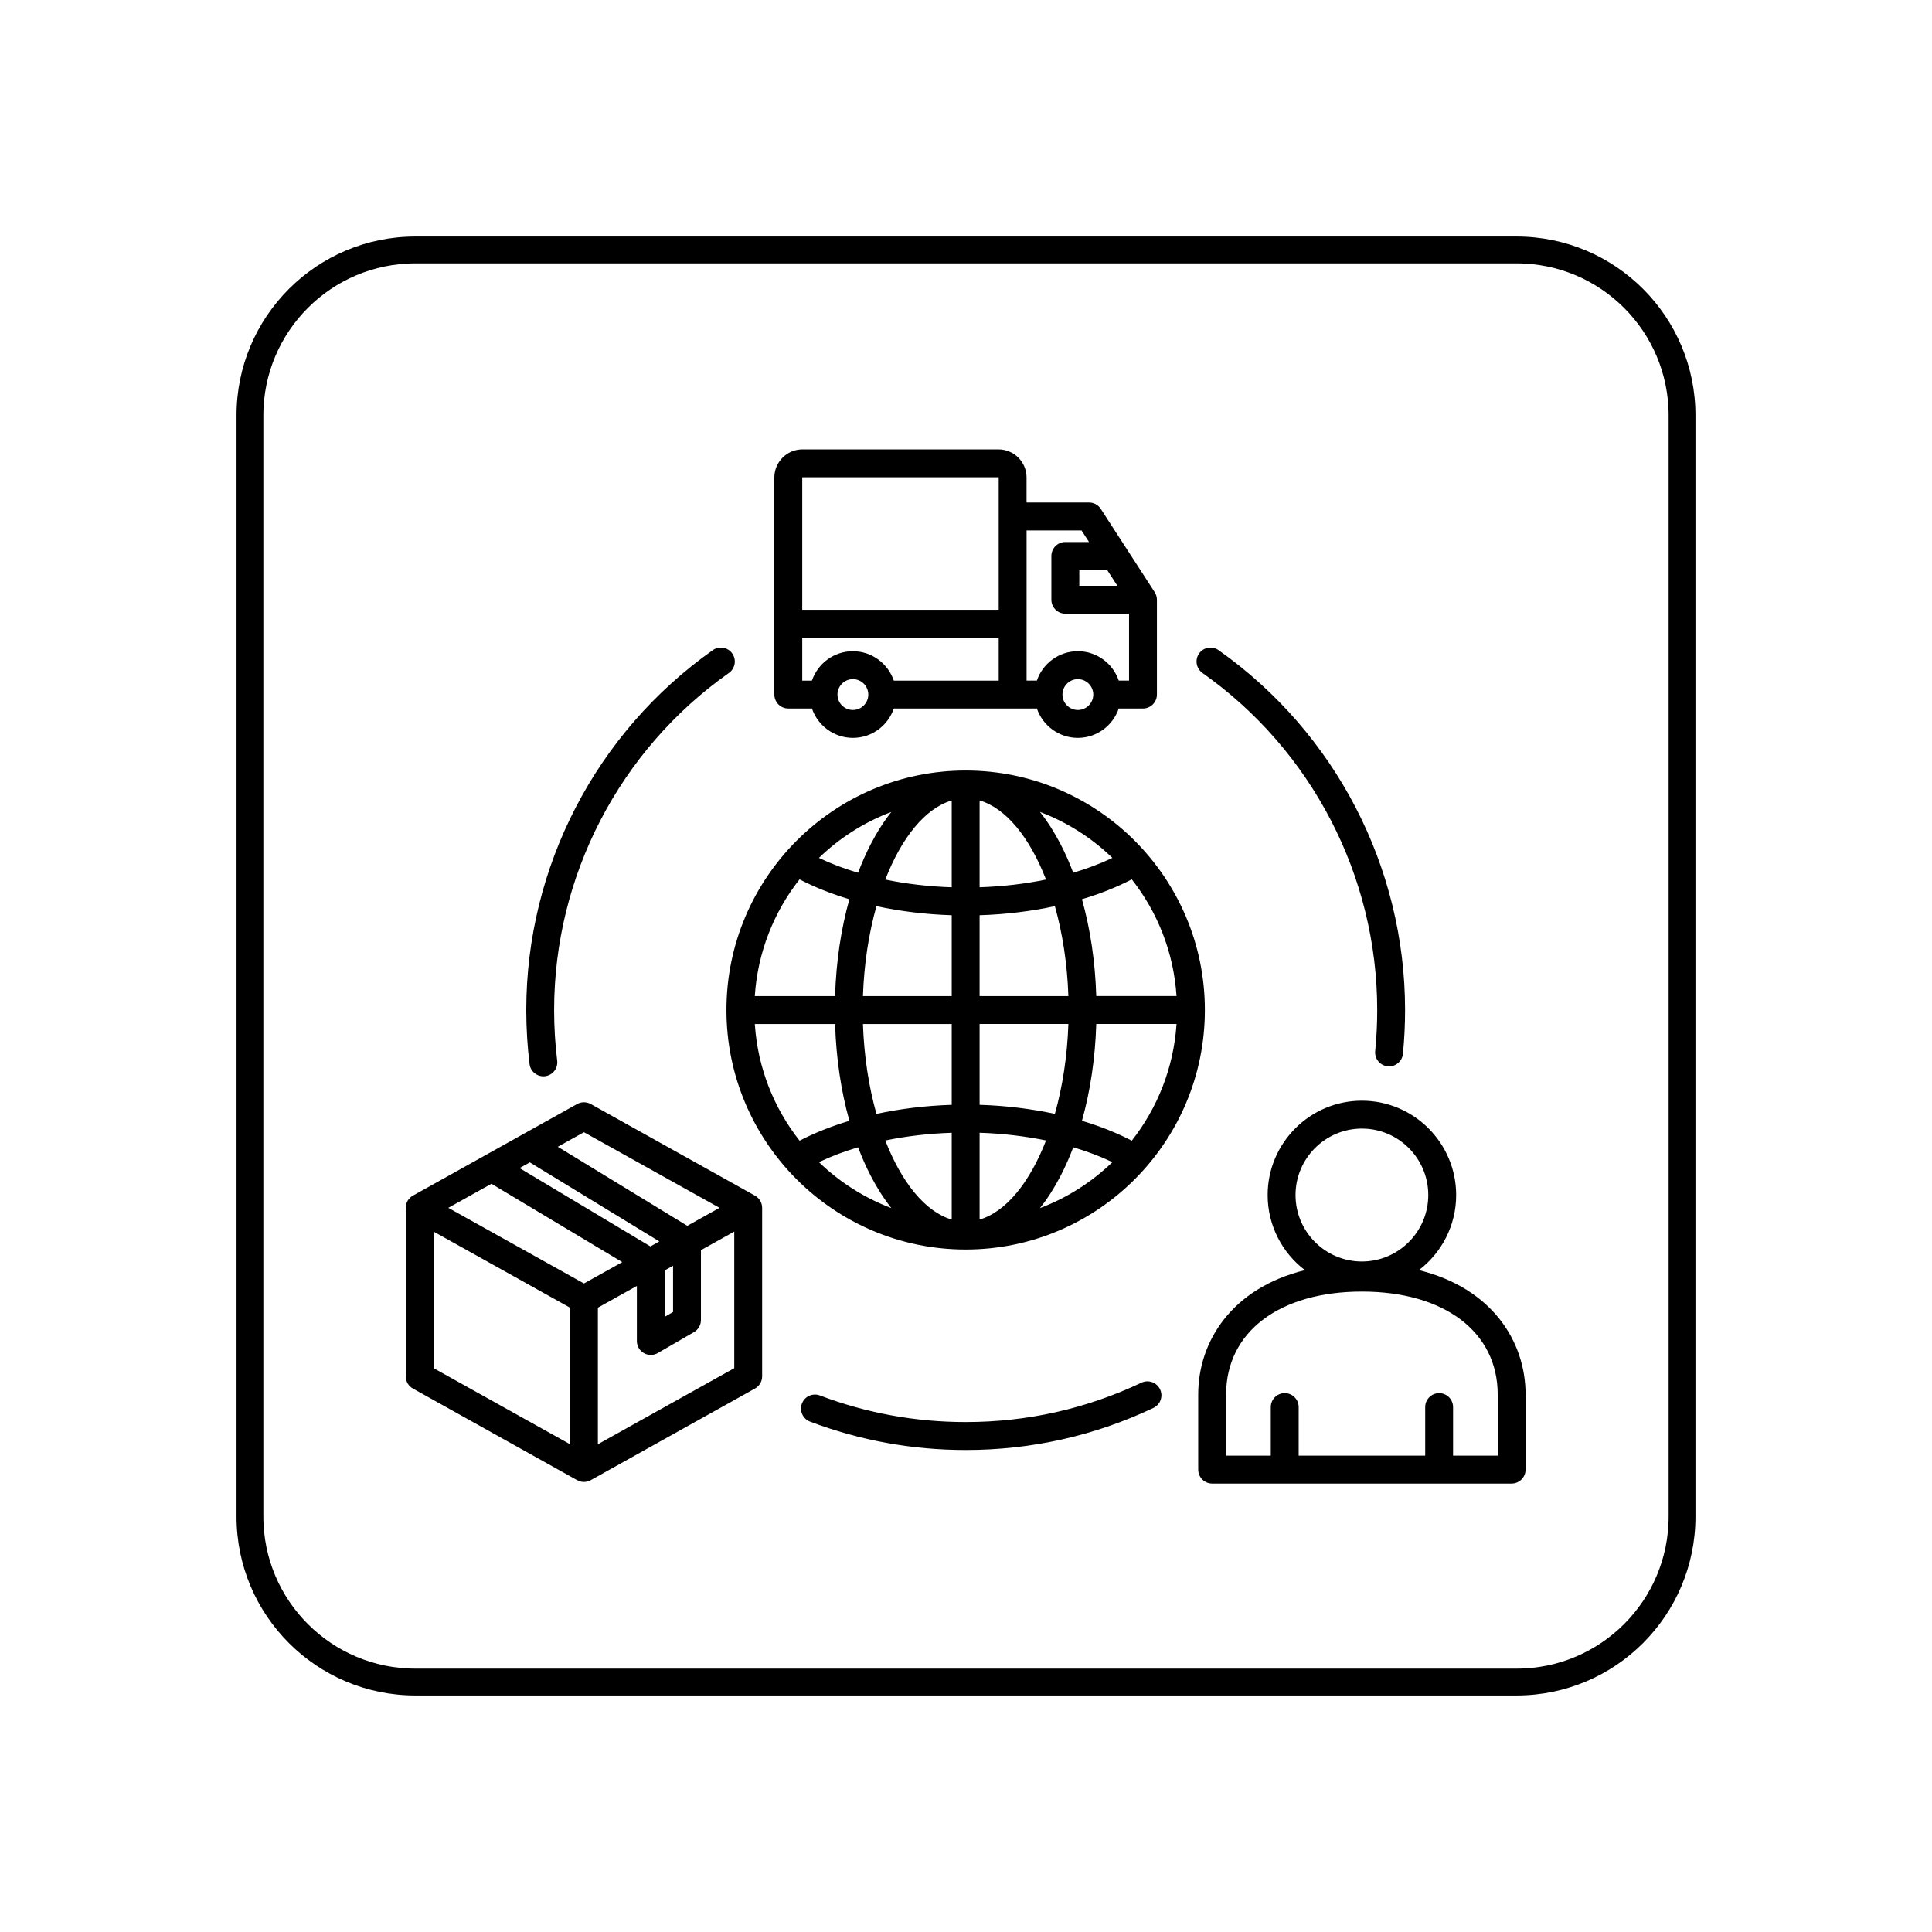 <svg xmlns="http://www.w3.org/2000/svg" xmlns:xlink="http://www.w3.org/1999/xlink" width="1080" zoomAndPan="magnify" viewBox="0 0 810 810" height="1080" preserveAspectRatio="xMidYMid meet" version="1.0"><defs><clipPath id="75ddfa7baf"><path d="M 99.168 99.168 L 711 99.168 L 711 711 L 99.168 711 Z M 99.168 99.168 " clip-rule="nonzero"/></clipPath><clipPath id="45dbfffaae"><path d="M 174.168 99.168 L 635.828 99.168 C 677.25 99.168 710.828 132.746 710.828 174.168 L 710.828 635.828 C 710.828 677.25 677.25 710.828 635.828 710.828 L 174.168 710.828 C 132.746 710.828 99.168 677.25 99.168 635.828 L 99.168 174.168 C 99.168 132.746 132.746 99.168 174.168 99.168 Z M 174.168 99.168 " clip-rule="nonzero"/></clipPath><clipPath id="f5dbf3a535"><path d="M 170.109 188.02 L 639.609 188.02 L 639.609 622 L 170.109 622 Z M 170.109 188.02 " clip-rule="nonzero"/></clipPath></defs><g clip-path="url(#75ddfa7baf)"><g clip-path="url(#45dbfffaae)"><path stroke-linecap="butt" transform="matrix(0.75, 0, 0, 0.75, 99.169, 99.169)" fill="none" stroke-linejoin="miter" d="M 99.999 -0.001 L 715.546 -0.001 C 770.775 -0.001 815.546 44.77 815.546 99.999 L 815.546 715.546 C 815.546 770.775 770.775 815.546 715.546 815.546 L 99.999 815.546 C 44.77 815.546 -0.001 770.775 -0.001 715.546 L -0.001 99.999 C -0.001 44.77 44.77 -0.001 99.999 -0.001 Z M 99.999 -0.001 " stroke="#000000" stroke-width="30" stroke-opacity="1" stroke-miterlimit="4"/></g></g><g clip-path="url(#f5dbf3a535)"><path fill="#000000" d="M 486.359 582.492 C 487.742 585.418 486.496 588.902 483.57 590.285 C 458.871 601.988 432.387 607.918 404.859 607.918 C 382.387 607.918 360.43 603.91 339.605 596.012 C 336.586 594.871 335.066 591.484 336.207 588.461 C 337.344 585.438 340.727 583.918 343.746 585.059 C 363.246 592.453 383.809 596.207 404.859 596.207 C 430.641 596.207 455.449 590.648 478.574 579.695 C 481.488 578.328 484.977 579.578 486.359 582.492 Z M 227.793 451.246 C 228.027 451.246 228.27 451.238 228.512 451.207 C 231.719 450.816 233.996 447.891 233.605 444.684 C 232.75 437.688 232.32 430.551 232.32 423.461 C 232.32 367.34 259.711 314.508 305.59 282.137 C 308.23 280.273 308.863 276.629 307.004 273.984 C 305.145 271.34 301.5 270.707 298.859 272.57 C 249.883 307.133 220.641 363.535 220.641 423.461 C 220.641 431.027 221.109 438.645 222.016 446.105 C 222.355 449.07 224.879 451.246 227.793 451.246 Z M 504.137 282.137 C 550.012 314.508 577.402 367.34 577.402 423.461 C 577.402 429.195 577.121 434.977 576.555 440.656 C 576.234 443.871 578.582 446.73 581.797 447.051 C 581.992 447.07 582.188 447.082 582.383 447.082 C 585.352 447.082 587.895 444.828 588.188 441.805 C 588.781 435.75 589.082 429.586 589.082 423.461 C 589.082 363.535 559.84 307.133 510.867 272.57 C 508.227 270.707 504.582 271.34 502.723 273.984 C 500.871 276.617 501.504 280.273 504.137 282.137 Z M 404.859 523.867 C 349.559 523.867 304.566 478.816 304.566 423.449 C 304.566 368.082 349.559 323.043 404.859 323.043 C 460.156 323.043 505.148 368.09 505.148 423.461 C 505.148 478.828 460.156 523.867 404.859 523.867 Z M 410.703 511.305 C 421.824 508.047 431.742 495.699 438.551 478.145 C 429.746 476.332 420.344 475.219 410.703 474.906 Z M 442.262 466.996 C 445.457 455.664 447.465 442.84 447.922 429.301 L 410.703 429.301 L 410.703 463.195 C 421.621 463.543 432.277 464.844 442.262 466.996 Z M 447.922 417.609 C 447.465 404.07 445.457 391.246 442.262 379.914 C 432.277 382.066 421.621 383.375 410.703 383.715 L 410.703 417.609 Z M 438.551 368.754 C 431.742 351.207 421.824 338.852 410.703 335.594 L 410.703 371.992 C 420.355 371.68 429.746 370.578 438.551 368.754 Z M 399.012 335.605 C 387.891 338.863 377.973 351.207 371.164 368.766 C 379.969 370.578 389.371 371.691 399.012 372.004 Z M 367.453 379.914 C 364.258 391.246 362.254 404.07 361.793 417.609 L 399.012 417.609 L 399.012 383.715 C 388.094 383.363 377.438 382.066 367.453 379.914 Z M 361.793 429.312 C 362.254 442.848 364.258 455.676 367.453 467.008 C 377.438 464.852 388.094 463.543 399.012 463.203 L 399.012 429.312 Z M 371.164 478.156 C 377.973 495.699 387.891 508.059 399.012 511.316 L 399.012 474.918 C 389.359 475.23 379.969 476.332 371.164 478.156 Z M 436.008 506.508 C 447.434 502.195 457.75 495.582 466.379 487.234 C 461.363 484.824 455.852 482.75 449.969 481.004 C 448.379 485.207 446.617 489.207 444.668 492.961 C 442.02 498.082 439.117 502.598 436.008 506.508 Z M 474.504 478.234 C 485.238 464.578 492.055 447.695 493.266 429.301 L 459.609 429.301 C 459.172 443.629 457.117 457.422 453.609 469.895 C 461.188 472.168 468.223 474.957 474.504 478.234 Z M 493.266 417.609 C 492.066 399.215 485.246 382.332 474.504 368.676 C 468.223 371.953 461.188 374.742 453.609 377.004 C 457.117 389.48 459.172 403.27 459.609 417.598 L 493.266 417.598 Z M 466.371 359.676 C 457.738 351.324 447.434 344.723 436 340.414 C 439.105 344.312 442.008 348.84 444.66 353.949 C 446.605 357.703 448.371 361.715 449.957 365.906 C 455.84 364.16 461.355 362.082 466.371 359.676 Z M 373.707 340.414 C 362.281 344.723 351.965 351.336 343.336 359.684 C 348.352 362.094 353.867 364.172 359.75 365.918 C 361.336 361.715 363.102 357.715 365.047 353.961 C 367.699 348.828 370.602 344.312 373.707 340.414 Z M 335.211 368.676 C 324.477 382.332 317.66 399.215 316.453 417.609 L 350.105 417.609 C 350.543 403.281 352.598 389.488 356.105 377.016 C 348.527 374.742 341.496 371.953 335.211 368.676 Z M 316.461 429.312 C 317.66 447.707 324.477 464.578 335.223 478.242 C 341.504 474.965 348.539 472.176 356.117 469.914 C 352.609 457.438 350.555 443.648 350.117 429.32 L 316.461 429.32 Z M 343.344 487.234 C 351.977 495.582 362.281 502.188 373.719 506.508 C 370.609 502.605 367.707 498.082 365.059 492.969 C 363.109 489.215 361.348 485.207 359.758 481.012 C 353.875 482.75 348.363 484.824 343.344 487.234 Z M 639.609 584.66 L 639.609 616.133 C 639.609 619.359 636.988 621.984 633.762 621.984 L 508.195 621.984 C 504.973 621.984 502.352 619.359 502.352 616.133 L 502.352 584.66 C 502.352 562.461 516.367 540.105 547.082 532.508 C 537.605 525.273 531.469 513.859 531.469 501.035 C 531.469 479.219 549.195 461.469 570.984 461.469 C 592.773 461.469 610.504 479.219 610.504 501.035 C 610.504 513.859 604.367 525.281 594.887 532.508 C 625.59 540.098 639.609 562.461 639.609 584.66 Z M 543.156 501.027 C 543.156 516.387 555.633 528.891 570.984 528.891 C 586.328 528.891 598.812 516.398 598.812 501.027 C 598.812 485.656 586.336 473.16 570.984 473.16 C 555.633 473.172 543.156 485.664 543.156 501.027 Z M 627.918 584.66 C 627.918 558.441 605.574 541.5 570.984 541.5 C 536.395 541.5 514.051 558.441 514.051 584.66 L 514.051 610.281 L 532.781 610.281 L 532.781 589.934 C 532.781 586.707 535.402 584.082 538.625 584.082 C 541.852 584.082 544.473 586.707 544.473 589.934 L 544.473 610.281 L 597.52 610.281 L 597.52 589.934 C 597.52 586.707 600.141 584.082 603.363 584.082 C 606.586 584.082 609.207 586.707 609.207 589.934 L 609.207 610.281 L 627.918 610.281 Z M 319.531 506.391 L 319.531 577.043 C 319.531 579.168 318.379 581.117 316.531 582.152 L 247.664 620.57 C 246.777 621.066 245.801 621.312 244.82 621.312 C 243.836 621.312 242.859 621.059 241.973 620.559 L 241.973 620.57 L 173.109 582.152 C 171.258 581.117 170.109 579.156 170.109 577.043 L 170.109 506.391 C 170.109 504.312 171.207 502.391 172.992 501.348 C 173.031 501.328 173.07 501.309 173.109 501.289 L 173.109 501.281 L 241.973 462.863 C 243.746 461.879 245.891 461.879 247.664 462.863 L 316.531 501.281 L 316.531 501.289 C 316.57 501.309 316.609 501.328 316.645 501.348 C 318.43 502.402 319.531 504.324 319.531 506.391 Z M 233.859 480.789 L 288.156 513.93 L 301.664 506.391 L 244.82 474.684 Z M 244.82 538.105 L 260.891 529.145 L 206.043 496.305 L 187.961 506.391 Z M 276.426 520.473 L 222.133 487.332 L 217.836 489.73 L 272.688 522.57 Z M 278.695 552.074 L 282.184 550.055 L 282.184 530.664 L 278.695 532.605 Z M 181.797 573.609 L 238.973 605.5 L 238.973 548.242 L 181.797 516.348 Z M 307.84 516.348 L 293.871 524.141 L 293.871 553.43 C 293.871 555.516 292.762 557.449 290.949 558.492 L 275.773 567.277 C 274.867 567.805 273.855 568.07 272.852 568.07 C 271.84 568.07 270.836 567.805 269.93 567.289 C 268.117 566.246 267.008 564.312 267.008 562.215 L 267.008 539.133 L 250.664 548.25 L 250.664 605.512 L 307.84 573.617 Z M 324.652 291.199 L 324.652 200.191 C 324.652 193.695 329.934 188.41 336.422 188.41 L 418.621 188.41 C 425.109 188.41 430.387 193.695 430.387 200.191 L 430.387 210.688 L 456.609 210.688 C 458.586 210.688 460.438 211.691 461.508 213.359 L 484.098 248.254 C 484.711 249.203 485.043 250.312 485.043 251.434 L 485.043 291.188 C 485.043 294.418 482.422 297.039 479.199 297.039 L 469.039 297.039 C 466.594 304.199 459.836 309.359 451.875 309.359 C 443.918 309.359 437.148 304.188 434.715 297.039 L 374.738 297.039 C 372.297 304.199 365.535 309.359 357.578 309.359 C 349.617 309.359 342.848 304.188 340.414 297.039 L 330.508 297.039 C 327.273 297.051 324.652 294.426 324.652 291.199 Z M 364.035 291.199 C 364.035 287.629 361.133 284.73 357.578 284.73 C 354.012 284.73 351.117 287.637 351.117 291.199 C 351.117 294.77 354.02 297.664 357.578 297.664 C 361.133 297.664 364.035 294.77 364.035 291.199 Z M 418.711 285.348 L 418.711 267.363 L 336.344 267.363 L 336.344 285.348 L 340.402 285.348 C 342.848 278.188 349.609 273.027 357.566 273.027 C 365.523 273.027 372.293 278.199 374.73 285.348 Z M 458.355 291.199 C 458.355 287.629 455.449 284.73 451.895 284.73 C 448.332 284.73 445.438 287.637 445.438 291.199 C 445.438 294.77 448.34 297.664 451.895 297.664 C 455.449 297.664 458.355 294.77 458.355 291.199 Z M 464.18 238.961 L 452.5 238.961 L 452.5 245.594 L 468.465 245.594 Z M 430.398 222.391 L 430.398 285.336 L 434.715 285.336 C 437.156 278.18 443.918 273.02 451.875 273.02 C 459.836 273.02 466.605 278.188 469.039 285.336 L 473.355 285.336 L 473.355 257.285 L 446.637 257.285 C 443.41 257.285 440.793 254.664 440.793 251.434 L 440.793 233.098 C 440.793 229.871 443.41 227.246 446.637 227.246 L 456.582 227.246 L 453.434 222.391 Z M 336.344 200.191 L 336.344 255.656 L 418.711 255.656 L 418.711 200.191 C 418.711 200.164 418.66 200.113 418.633 200.113 L 336.43 200.113 C 336.391 200.113 336.344 200.164 336.344 200.191 Z M 336.344 200.191 " fill-opacity="1" fill-rule="nonzero"/></g></svg>